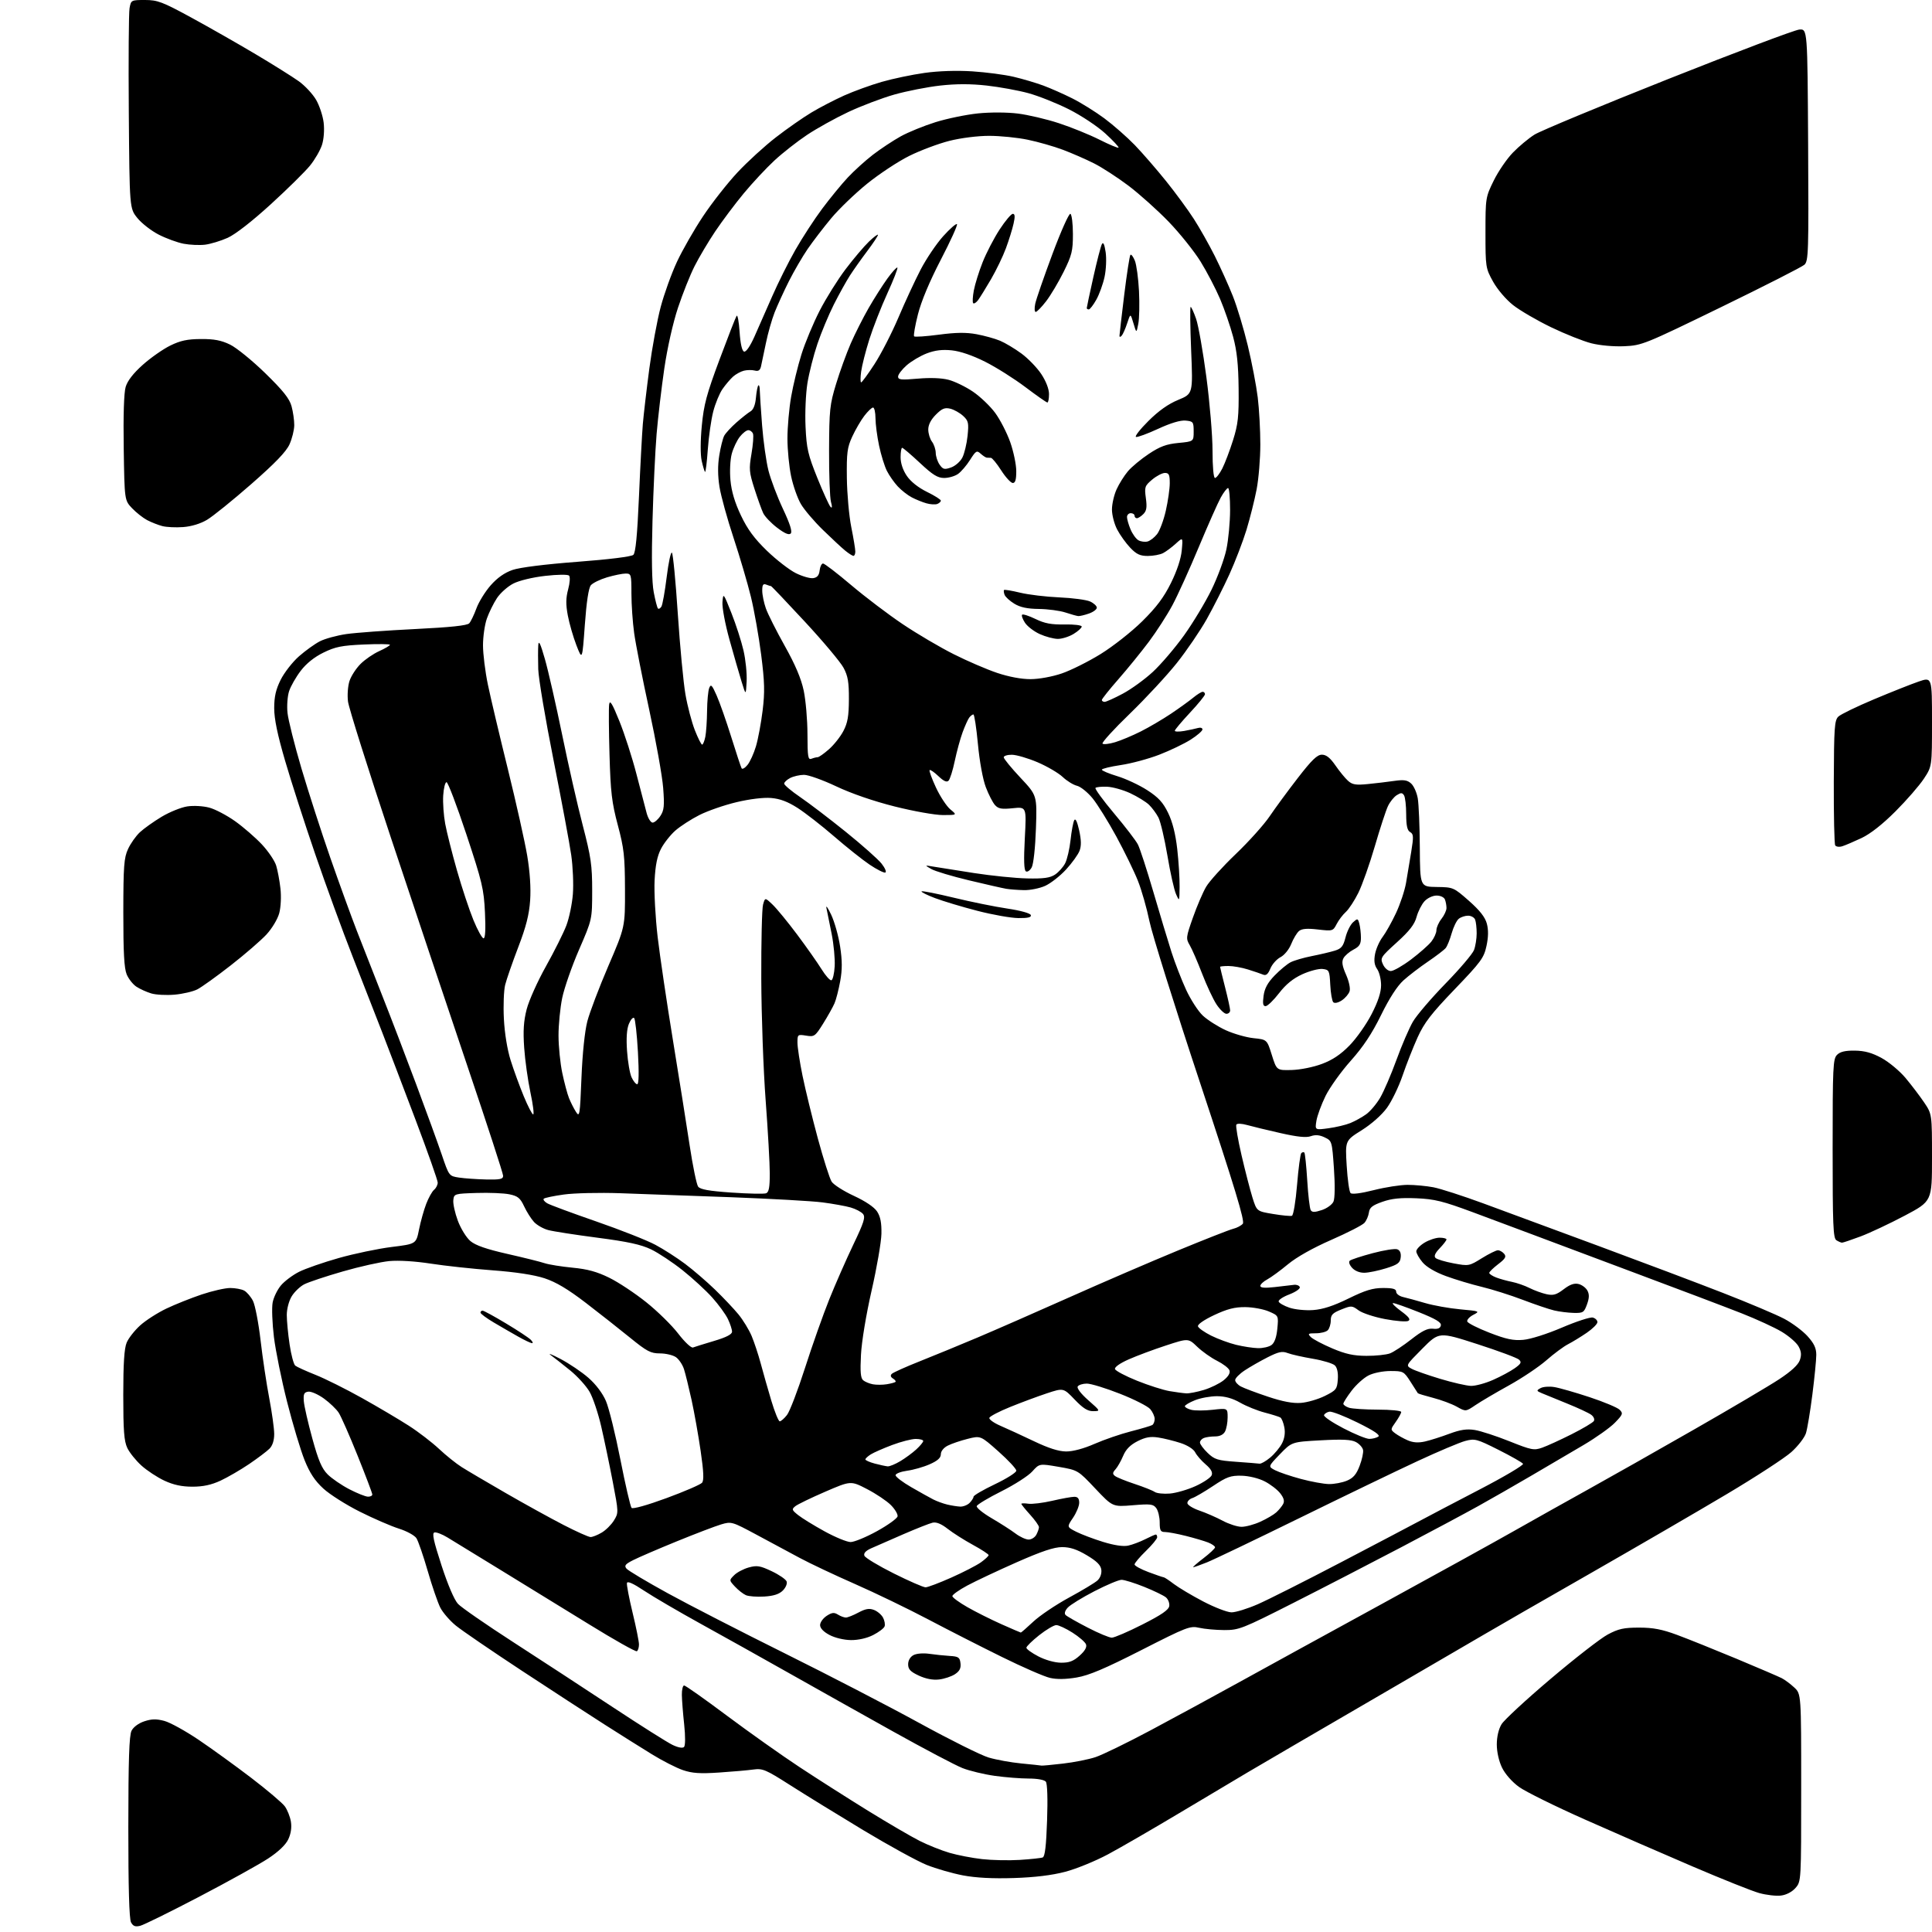 <?xml version="1.0" encoding="UTF-8" standalone="no"?>
<svg 
  version="1.1" 
  xmlns="http://www.w3.org/2000/svg" 
  xmlns:xlink="http://www.w3.org/1999/xlink" 
  xmlns:svg="http://www.w3.org/2000/svg"
  xmlns:rdf="http://www.w3.org/1999/02/22-rdf-syntax-ns#"
  xmlns:cc="http://creativecommons.org/ns#"
  xmlns:dc="http://purl.org/dc/elements/1.1/"
  viewBox="0 0 768 768"
  width="768"
  height="768"
>
<style>svg {background-color: white; }</style>"
<path stroke="none" fill="black" fill-rule="evenodd" d="M55.75,765.53C53.77,766.02 52.91,765.70 52.08,764.15C51.36,762.81 51.00,750.12 51.01,726.32C51.03,699.48 51.35,689.87 52.29,688.00C53.04,686.51 55.11,684.99 57.39,684.24C60.31,683.28 62.20,683.25 65.36,684.10C67.63,684.71 73.77,688.10 79.00,691.63C84.22,695.16 93.64,701.97 99.92,706.77C106.20,711.57 112.18,716.64 113.20,718.02C114.22,719.41 115.31,722.16 115.64,724.14C116.01,726.47 115.65,728.94 114.59,731.17C113.55,733.37 110.68,736.10 106.60,738.78C103.11,741.08 90.81,747.89 79.29,753.92C67.76,759.95 57.17,765.17 55.75,765.53zM708.00,753.51C706.08,753.76 702.17,753.31 699.32,752.52C696.48,751.73 684.61,746.99 672.95,742.00C661.29,737.01 642.02,728.61 630.13,723.33C618.23,718.05 606.40,712.20 603.82,710.33C601.05,708.32 598.30,705.19 597.07,702.65C595.83,700.09 595.00,696.39 595.00,693.43C595.01,690.36 595.72,687.33 596.89,685.41C597.93,683.70 606.69,675.60 616.36,667.41C626.03,659.21 636.26,651.26 639.09,649.75C643.35,647.47 645.48,647.00 651.55,647.00C657.15,647.00 660.69,647.68 666.68,649.90C670.98,651.49 681.60,655.76 690.29,659.38C698.97,663.01 707.07,666.48 708.29,667.11C709.50,667.73 711.74,669.40 713.25,670.81C716.00,673.37 716.00,673.37 716.00,710.63C716.00,747.83 716.00,747.89 713.75,750.48C712.38,752.05 710.12,753.24 708.00,753.51zM403.00,746.55C394.64,746.82 387.95,746.47 382.81,745.50C378.58,744.69 372.07,742.82 368.35,741.33C364.64,739.84 353.25,733.59 343.05,727.45C332.85,721.30 319.77,713.25 314.00,709.56C304.43,703.45 303.15,702.91 299.50,703.41C297.30,703.72 291.16,704.26 285.85,704.61C278.28,705.12 275.18,704.91 271.45,703.64C268.84,702.75 263.28,699.91 259.10,697.33C254.92,694.76 246.55,689.50 240.50,685.64C234.45,681.79 219.60,672.13 207.50,664.18C195.40,656.22 183.56,648.13 181.18,646.18C178.80,644.23 176.03,641.03 175.02,639.05C174.02,637.07 171.76,630.51 170.02,624.48C168.27,618.44 166.26,612.59 165.54,611.47C164.83,610.36 161.70,608.64 158.59,607.66C155.48,606.68 148.49,603.65 143.06,600.93C137.62,598.21 131.10,594.08 128.55,591.74C125.18,588.65 123.14,585.57 121.06,580.39C119.49,576.48 116.38,566.13 114.16,557.39C111.93,548.65 109.57,537.00 108.89,531.50C108.22,526.00 107.99,519.83 108.38,517.78C108.76,515.73 110.25,512.67 111.67,510.98C113.09,509.29 116.34,506.85 118.88,505.57C121.42,504.29 128.54,501.82 134.69,500.08C140.85,498.34 150.28,496.37 155.65,495.70C165.42,494.49 165.42,494.49 166.57,488.76C167.20,485.61 168.48,481.04 169.41,478.60C170.34,476.16 171.76,473.62 172.55,472.96C173.35,472.30 174.00,471.01 174.00,470.11C174.00,469.20 170.01,457.89 165.13,444.98C160.24,432.07 154.33,416.55 151.98,410.50C149.64,404.45 144.36,390.95 140.27,380.50C136.17,370.05 129.43,351.60 125.29,339.50C121.14,327.40 115.78,310.78 113.38,302.57C110.31,292.11 109.00,285.80 109.00,281.51C109.00,276.94 109.65,274.08 111.58,270.21C113.01,267.36 116.27,263.17 118.83,260.91C121.40,258.65 125.15,255.95 127.17,254.92C129.18,253.89 133.91,252.60 137.67,252.05C141.43,251.51 153.70,250.61 164.94,250.06C179.12,249.36 185.73,248.66 186.53,247.77C187.16,247.07 188.45,244.40 189.39,241.83C190.33,239.27 192.88,235.15 195.05,232.68C197.70,229.67 200.58,227.65 203.75,226.56C206.65,225.56 216.70,224.30 229.50,223.33C242.07,222.38 251.01,221.27 251.77,220.56C252.66,219.74 253.33,212.85 254.00,197.44C254.52,185.37 255.22,172.35 255.54,168.50C255.87,164.65 257.03,154.75 258.12,146.50C259.22,138.25 261.25,127.22 262.64,122.00C264.03,116.78 266.94,108.70 269.11,104.06C271.28,99.41 275.94,91.27 279.48,85.96C283.01,80.65 289.16,72.82 293.13,68.57C297.10,64.31 303.99,58.02 308.43,54.59C312.87,51.15 319.23,46.71 322.56,44.72C325.89,42.72 331.74,39.69 335.56,37.97C339.38,36.26 346.10,33.82 350.50,32.55C354.90,31.28 362.55,29.68 367.49,28.99C373.07,28.20 380.28,27.97 386.49,28.36C392.00,28.72 399.43,29.69 403.00,30.54C406.57,31.38 411.86,32.95 414.75,34.02C417.64,35.10 422.82,37.38 426.25,39.11C429.69,40.83 435.43,44.40 439.00,47.05C442.57,49.70 448.02,54.49 451.11,57.68C454.19,60.88 459.78,67.33 463.54,72.00C467.29,76.67 472.25,83.42 474.55,87.00C476.86,90.58 480.61,97.21 482.88,101.74C485.15,106.28 488.39,113.45 490.07,117.68C491.75,121.91 494.44,130.80 496.03,137.44C497.63,144.07 499.40,153.31 499.97,157.97C500.54,162.63 501.00,171.03 501.00,176.64C501.00,182.24 500.34,190.29 499.53,194.52C498.72,198.75 496.90,205.99 495.50,210.60C494.09,215.21 491.04,223.17 488.72,228.28C486.40,233.38 482.34,241.41 479.70,246.11C477.06,250.80 471.70,258.67 467.80,263.57C463.89,268.48 455.49,277.54 449.13,283.70C442.76,289.85 437.88,295.21 438.27,295.61C438.67,296.00 440.90,295.75 443.24,295.05C445.58,294.35 450.20,292.41 453.50,290.75C456.80,289.09 462.20,285.91 465.50,283.70C468.80,281.48 472.77,278.62 474.33,277.33C475.88,276.05 477.57,275.00 478.08,275.00C478.58,275.00 479.00,275.43 479.00,275.96C479.00,276.49 476.30,279.81 473.00,283.34C469.70,286.87 467.00,290.09 467.00,290.49C467.00,290.89 468.69,290.92 470.75,290.56C472.81,290.19 475.29,289.66 476.25,289.38C477.21,289.10 478.00,289.36 478.00,289.95C478.00,290.55 475.88,292.39 473.29,294.03C470.70,295.67 465.09,298.36 460.82,300.01C456.55,301.66 449.67,303.51 445.53,304.12C441.39,304.74 438.00,305.57 438.00,305.96C438.00,306.36 440.78,307.52 444.17,308.55C447.56,309.58 452.91,312.08 456.05,314.11C460.51,316.99 462.32,318.97 464.35,323.15C466.09,326.71 467.29,331.50 467.97,337.50C468.53,342.45 468.95,349.20 468.91,352.50C468.84,358.46 468.83,358.48 467.47,355.37C466.71,353.66 465.18,346.78 464.06,340.09C462.93,333.40 461.33,326.61 460.50,324.99C459.66,323.38 457.97,321.09 456.74,319.90C455.51,318.72 452.16,316.66 449.30,315.32C446.44,313.99 442.30,312.83 440.09,312.74C437.89,312.65 435.81,312.86 435.47,313.20C435.13,313.53 438.46,318.10 442.87,323.35C447.28,328.59 451.54,334.14 452.33,335.69C453.13,337.24 455.89,345.70 458.46,354.50C461.03,363.30 464.28,374.06 465.67,378.42C467.07,382.78 469.68,389.53 471.48,393.42C473.27,397.31 476.26,401.94 478.12,403.70C479.98,405.45 484.09,408.07 487.25,409.52C490.41,410.96 495.39,412.39 498.32,412.69C503.65,413.24 503.65,413.24 505.57,419.37C507.50,425.50 507.50,425.50 513.50,425.34C516.90,425.25 522.10,424.20 525.50,422.92C529.73,421.34 532.97,419.16 536.50,415.54C539.25,412.72 543.19,407.12 545.25,403.10C547.82,398.10 549.00,394.48 549.00,391.62C549.00,389.32 548.30,386.45 547.45,385.24C546.34,383.65 546.10,381.96 546.60,379.26C546.99,377.19 548.34,374.14 549.60,372.47C550.86,370.81 553.26,366.53 554.94,362.95C556.61,359.38 558.40,353.99 558.92,350.98C559.44,347.96 560.37,342.38 560.99,338.57C561.97,332.57 561.91,331.53 560.56,330.77C559.41,330.13 559.00,328.26 558.98,323.70C558.98,320.29 558.59,316.90 558.12,316.16C557.42,315.06 556.89,315.05 555.23,316.09C554.12,316.78 552.54,318.74 551.74,320.43C550.93,322.12 548.58,329.31 546.51,336.41C544.44,343.51 541.49,351.84 539.96,354.92C538.43,358.01 536.19,361.42 534.99,362.51C533.78,363.60 532.13,365.77 531.33,367.34C529.89,370.12 529.72,370.16 523.90,369.49C519.63,368.99 517.51,369.16 516.39,370.09C515.53,370.80 514.14,373.12 513.29,375.23C512.41,377.43 510.58,379.68 509.02,380.49C507.51,381.27 505.70,383.30 505.00,385.00C504.07,387.26 503.27,387.92 502.11,387.43C501.22,387.06 498.52,386.14 496.09,385.38C493.67,384.62 490.18,384.00 488.34,384.00C486.50,384.00 485.00,384.15 485.00,384.34C485.00,384.53 485.90,388.20 487.00,392.50C488.10,396.80 489.00,400.92 489.00,401.66C489.00,402.40 488.33,403.00 487.51,403.00C486.70,403.00 484.92,401.31 483.57,399.25C482.22,397.19 479.64,391.68 477.84,387.00C476.04,382.32 473.84,377.25 472.94,375.73C471.38,373.09 471.44,372.58 474.21,364.73C475.81,360.20 478.17,354.70 479.46,352.50C480.76,350.30 486.05,344.45 491.23,339.50C496.41,334.55 502.47,327.80 504.70,324.50C506.93,321.20 511.97,314.34 515.91,309.25C521.44,302.10 523.61,300.00 525.48,300.00C527.20,300.00 528.75,301.23 530.84,304.25C532.45,306.59 534.70,309.34 535.85,310.37C537.56,311.92 538.94,312.15 543.71,311.68C546.90,311.37 551.65,310.80 554.27,310.42C558.07,309.88 559.44,310.09 560.95,311.46C562.00,312.40 563.18,315.05 563.58,317.34C563.98,319.63 564.35,328.48 564.40,337.00C564.50,352.50 564.50,352.50 571.14,352.59C577.70,352.68 577.85,352.75 583.92,358.09C588.23,361.89 590.35,364.58 591.04,367.15C591.71,369.64 591.67,372.46 590.90,376.03C589.88,380.78 588.72,382.36 578.28,393.23C568.93,402.96 566.17,406.54 563.53,412.35C561.75,416.28 559.05,423.13 557.54,427.56C556.02,432.00 553.23,437.77 551.33,440.39C549.27,443.22 545.20,446.83 541.30,449.28C534.72,453.40 534.72,453.40 535.33,463.37C535.66,468.85 536.35,473.75 536.87,474.27C537.44,474.84 540.98,474.39 546.09,473.10C550.65,471.94 556.71,471.00 559.55,471.00C562.40,471.00 567.00,471.43 569.79,471.96C572.57,472.49 581.52,475.38 589.68,478.38C597.83,481.38 618.45,489.00 635.50,495.31C652.55,501.62 674.83,510.02 685.00,513.99C695.17,517.95 706.10,522.57 709.27,524.25C712.44,525.93 716.60,529.03 718.52,531.15C721.13,534.04 722.00,535.90 722.00,538.58C722.00,540.55 721.30,547.64 720.45,554.33C719.60,561.02 718.45,567.95 717.89,569.72C717.33,571.49 714.72,574.86 712.09,577.22C709.47,579.57 697.91,587.10 686.41,593.94C674.91,600.79 650.42,615.01 632.00,625.55C613.58,636.08 594.67,646.95 590.00,649.71C585.33,652.46 569.12,661.90 554.00,670.69C538.88,679.48 521.10,689.83 514.50,693.69C507.90,697.55 499.57,702.43 496.00,704.52C492.43,706.62 480.50,713.72 469.50,720.31C458.50,726.89 445.42,734.47 440.42,737.14C435.43,739.81 427.78,742.93 423.42,744.07C418.16,745.45 411.30,746.29 403.00,746.55zM405.38,739.34C409.71,739.06 413.81,738.63 414.50,738.36C415.38,738.02 415.89,733.73 416.23,723.69C416.53,715.14 416.33,709.00 415.74,708.25C415.15,707.51 412.40,707.00 408.95,707.00C405.76,707.00 399.67,706.52 395.42,705.93C391.17,705.33 385.40,703.95 382.60,702.84C379.79,701.74 367.38,695.19 355.00,688.29C342.62,681.38 323.95,670.91 313.50,665.01C303.05,659.11 287.30,650.31 278.50,645.46C269.70,640.60 259.57,634.68 256.00,632.30C251.69,629.43 249.40,628.41 249.22,629.28C249.06,630.00 250.07,635.30 251.46,641.05C252.86,646.80 254.00,652.49 254.00,653.69C254.00,654.90 253.63,656.11 253.17,656.39C252.71,656.68 244.16,651.87 234.17,645.70C224.17,639.54 208.28,629.77 198.85,624.00C189.43,618.23 180.00,612.45 177.89,611.17C175.79,609.89 173.46,608.99 172.71,609.17C171.66,609.42 172.31,612.45 175.50,622.25C178.03,630.03 180.59,636.00 182.07,637.58C183.41,639.00 193.27,645.83 204.00,652.76C214.72,659.69 232.53,671.32 243.57,678.61C254.61,685.90 265.30,692.65 267.33,693.62C269.62,694.71 271.36,695.02 271.92,694.44C272.45,693.89 272.47,690.19 271.97,685.50C271.49,681.10 271.08,675.81 271.05,673.75C271.02,671.69 271.43,670.00 271.95,670.00C272.48,670.00 280.13,675.40 288.95,682.00C297.78,688.59 310.74,697.78 317.75,702.40C324.76,707.03 337.03,714.84 345.00,719.77C352.98,724.69 362.22,730.09 365.55,731.77C368.88,733.45 374.24,735.59 377.46,736.53C380.67,737.47 386.50,738.59 390.40,739.03C394.31,739.47 401.04,739.61 405.38,739.34zM414.00,701.85C414.27,701.93 418.10,701.57 422.50,701.06C426.90,700.56 432.75,699.40 435.50,698.48C438.25,697.57 448.15,692.75 457.50,687.76C466.85,682.78 482.82,674.10 493.00,668.48C503.18,662.86 528.60,648.91 549.50,637.49C570.40,626.07 594.02,613.03 602.00,608.50C609.98,603.98 623.25,596.54 631.50,591.97C639.75,587.40 658.56,576.76 673.30,568.32C688.05,559.89 703.34,550.85 707.29,548.24C712.05,545.10 714.81,542.55 715.46,540.68C716.19,538.58 716.05,537.19 714.93,535.18C714.11,533.71 711.11,531.11 708.28,529.41C705.45,527.71 698.26,524.40 692.31,522.06C686.37,519.72 667.10,512.42 649.50,505.85C631.90,499.27 613.45,492.36 608.50,490.48C603.55,488.61 593.20,484.74 585.50,481.89C573.54,477.45 570.26,476.64 563.00,476.33C556.69,476.07 553.21,476.43 549.50,477.74C545.52,479.14 544.43,480.01 544.16,482.00C543.97,483.38 543.17,485.23 542.37,486.12C541.58,487.01 535.65,490.05 529.21,492.87C521.90,496.07 515.42,499.72 511.99,502.56C508.97,505.07 505.26,507.78 503.75,508.59C502.24,509.39 501.00,510.55 501.00,511.17C501.00,511.94 502.79,512.08 506.75,511.63C509.91,511.27 513.35,510.87 514.39,510.74C515.43,510.61 516.47,511.02 516.69,511.65C516.92,512.28 515.04,513.58 512.52,514.55C509.99,515.51 508.09,516.79 508.29,517.40C508.49,518.00 510.42,519.10 512.58,519.83C514.75,520.57 518.96,520.99 522.00,520.77C525.87,520.49 530.03,519.13 536.04,516.19C542.74,512.90 545.69,512.00 549.79,512.00C553.72,512.00 555.00,512.36 555.00,513.48C555.00,514.30 556.24,515.24 557.75,515.59C559.26,515.93 563.20,517.01 566.50,517.98C569.80,518.95 576.09,520.08 580.47,520.48C588.23,521.19 588.37,521.25 585.66,522.67C584.13,523.47 583.05,524.66 583.26,525.31C583.47,525.97 587.44,527.97 592.07,529.77C598.73,532.36 601.55,532.95 605.50,532.61C608.37,532.37 614.94,530.29 620.92,527.73C626.65,525.28 632.16,523.49 633.17,523.75C634.18,524.02 635.00,524.83 635.00,525.57C635.00,526.30 633.09,528.21 630.75,529.81C628.41,531.41 625.07,533.45 623.32,534.35C621.57,535.25 617.69,538.12 614.69,540.75C611.70,543.37 604.99,547.86 599.80,550.73C594.61,553.60 588.63,557.12 586.51,558.56C582.65,561.17 582.65,561.17 579.08,559.17C577.11,558.07 572.87,556.49 569.65,555.66C566.44,554.82 563.72,554.00 563.61,553.82C563.50,553.64 562.19,551.59 560.69,549.25C558.06,545.14 557.80,545.00 552.74,545.00C549.74,545.00 546.01,545.75 544.03,546.75C542.12,547.71 539.08,550.45 537.28,552.83C535.47,555.21 534.00,557.54 534.00,558.01C534.00,558.48 535.01,559.19 536.25,559.60C537.49,560.00 542.66,560.34 547.75,560.35C552.84,560.36 557.00,560.77 557.00,561.28C557.00,561.78 556.02,563.56 554.83,565.24C552.70,568.22 552.70,568.31 554.58,569.75C555.64,570.55 557.88,571.81 559.57,572.54C561.70,573.47 563.79,573.61 566.43,573.02C568.52,572.55 572.87,571.17 576.10,569.96C580.50,568.32 583.04,567.94 586.23,568.44C588.58,568.81 594.77,570.83 600.00,572.92C608.74,576.42 609.78,576.62 613.03,575.48C614.97,574.80 620.22,572.40 624.70,570.15C629.18,567.90 633.18,565.52 633.58,564.88C633.99,564.21 633.52,563.12 632.51,562.38C631.52,561.66 627.28,559.68 623.10,557.99C618.92,556.30 614.38,554.44 613.02,553.87C610.72,552.91 610.68,552.76 612.38,551.81C613.39,551.24 615.86,551.05 617.86,551.38C619.86,551.70 626.17,553.51 631.87,555.39C637.58,557.28 642.96,559.53 643.83,560.40C645.27,561.84 645.11,562.29 641.96,565.54C640.07,567.49 634.46,571.48 629.51,574.40C624.55,577.32 615.10,582.87 608.50,586.74C601.90,590.60 592.45,596.01 587.50,598.76C582.55,601.51 568.83,608.85 557.00,615.06C545.17,621.27 525.89,631.23 514.14,637.18C493.81,647.48 492.49,648.00 486.64,647.98C483.26,647.96 478.78,647.55 476.69,647.07C473.09,646.23 471.75,646.75 453.69,655.95C439.18,663.33 432.91,665.99 428.00,666.83C423.71,667.56 420.10,667.62 417.39,666.99C415.13,666.48 406.58,662.76 398.39,658.72C390.20,654.69 376.98,647.96 369.00,643.75C361.02,639.54 347.92,633.21 339.87,629.67C331.82,626.14 321.92,621.46 317.87,619.28C313.82,617.10 306.07,612.94 300.65,610.03C291.00,604.85 290.72,604.77 286.65,605.98C284.37,606.66 276.43,609.69 269.00,612.72C261.57,615.75 253.78,619.11 251.68,620.18C248.54,621.77 248.07,622.37 249.04,623.55C249.70,624.34 257.05,628.73 265.37,633.30C273.69,637.88 294.68,648.65 312.00,657.25C329.32,665.85 353.40,678.31 365.50,684.95C377.60,691.58 389.97,697.75 392.98,698.64C396.00,699.54 401.85,700.60 405.98,701.00C410.12,701.40 413.73,701.78 414.00,701.85zM373.29,667.62C370.82,667.91 368.02,667.37 365.25,666.08C361.90,664.52 361.00,663.56 361.00,661.58C361.00,660.05 361.82,658.63 363.11,657.94C364.32,657.29 366.99,657.07 369.36,657.41C371.64,657.74 375.30,658.12 377.50,658.26C381.02,658.47 381.54,658.82 381.81,661.19C382.04,663.16 381.45,664.31 379.60,665.53C378.21,666.44 375.37,667.38 373.29,667.62zM421.73,660.95C425.01,660.99 426.69,660.36 429.15,658.16C431.29,656.25 432.12,654.77 431.70,653.65C431.35,652.74 428.93,650.65 426.33,649.00C423.74,647.35 420.84,646.00 419.89,646.00C418.95,646.00 415.89,647.81 413.09,650.02C410.29,652.24 408.00,654.48 408.00,655.00C408.00,655.53 410.14,657.07 412.75,658.43C415.53,659.88 419.26,660.93 421.73,660.95zM338.29,651.96C335.52,651.93 331.92,651.08 329.75,649.93C327.37,648.68 326.00,647.24 326.00,646.00C326.00,644.92 327.17,643.28 328.60,642.34C330.68,640.98 331.57,640.88 333.08,641.82C334.12,642.47 335.55,643.00 336.25,643.00C336.95,643.00 339.20,642.11 341.24,641.01C344.05,639.51 345.54,639.25 347.41,639.97C348.77,640.48 350.39,641.86 351.02,643.03C351.64,644.20 351.92,645.78 351.63,646.53C351.34,647.29 349.29,648.83 347.09,649.95C344.64,651.21 341.22,651.98 338.29,651.96zM441.95,651.00C442.97,651.00 448.46,648.64 454.15,645.75C461.76,641.89 464.58,639.95 464.80,638.41C464.96,637.26 464.36,635.71 463.46,634.97C462.56,634.22 458.68,632.35 454.84,630.80C451.01,629.26 446.95,628.00 445.84,628.00C444.73,628.00 439.86,630.04 435.03,632.54C430.19,635.04 425.43,637.97 424.44,639.06C423.31,640.32 423.00,641.40 423.60,642.00C424.12,642.52 428.05,644.76 432.33,646.97C436.61,649.19 440.94,651.00 441.95,651.00zM405.79,648.97C405.95,648.99 408.20,647.02 410.79,644.60C413.38,642.18 419.75,637.90 424.95,635.07C430.15,632.25 435.24,629.19 436.25,628.27C437.35,627.28 437.97,625.57 437.80,624.06C437.58,622.18 436.07,620.65 432.04,618.25C428.11,615.90 425.37,615.00 422.20,615.00C419.01,615.00 414.08,616.65 404.15,621.03C396.64,624.35 387.80,628.51 384.50,630.28C381.20,632.05 378.53,633.95 378.58,634.50C378.62,635.05 381.32,637.02 384.58,638.88C387.83,640.74 393.88,643.77 398.00,645.61C402.12,647.44 405.63,648.96 405.79,648.97zM489.50,640.93C491.15,640.96 495.88,639.50 500.00,637.70C504.12,635.89 518.98,628.41 533.00,621.07C547.02,613.74 561.20,606.28 564.50,604.51C567.80,602.73 578.49,597.13 588.26,592.05C598.02,586.98 605.75,582.40 605.43,581.88C605.11,581.37 600.72,578.87 595.67,576.33C587.04,571.99 586.26,571.79 582.46,572.80C580.24,573.39 571.69,577.00 563.46,580.83C555.23,584.65 534.10,594.84 516.50,603.48C498.90,612.11 482.35,620.04 479.71,621.09C477.08,622.14 474.65,623.00 474.32,623.00C473.99,623.00 475.80,621.40 478.36,619.45C480.91,617.50 483.00,615.53 483.00,615.08C483.00,614.62 481.76,613.76 480.25,613.16C478.74,612.57 474.74,611.39 471.36,610.54C467.98,609.69 464.26,609.00 463.11,609.00C461.33,609.00 461.00,608.40 461.00,605.19C461.00,603.10 460.39,600.55 459.65,599.53C458.45,597.90 457.38,597.76 450.29,598.36C442.29,599.02 442.29,599.02 435.39,591.72C428.50,584.42 428.50,584.42 420.84,583.09C413.18,581.77 413.18,581.77 410.34,584.93C408.78,586.67 403.26,590.22 398.08,592.81C392.90,595.41 388.48,598.05 388.27,598.69C388.06,599.32 390.73,601.49 394.19,603.51C397.66,605.54 401.93,608.27 403.68,609.60C405.43,610.92 407.78,612.00 408.90,612.00C410.02,612.00 411.40,611.13 411.96,610.07C412.53,609.00 413.00,607.65 413.00,607.07C413.00,606.48 411.43,604.26 409.50,602.13C407.57,600.00 406.00,598.05 406.00,597.80C406.00,597.55 407.24,597.53 408.76,597.75C410.27,597.97 414.58,597.45 418.32,596.58C422.06,595.71 426.00,595.00 427.06,595.00C428.43,595.00 429.00,595.69 429.00,597.36C429.00,598.66 427.89,601.36 426.53,603.36C424.07,606.99 424.07,606.99 427.78,608.88C429.83,609.92 434.63,611.74 438.46,612.92C442.93,614.30 446.51,614.83 448.46,614.41C450.13,614.05 453.17,612.91 455.21,611.88C457.25,610.85 459.16,610.00 459.46,610.00C459.76,610.00 460.00,610.49 460.00,611.09C460.00,611.69 457.98,614.15 455.50,616.55C453.02,618.96 451.00,621.36 451.00,621.89C451.00,622.42 453.49,623.79 456.54,624.93C459.58,626.07 462.31,627.00 462.60,627.00C462.90,627.00 464.70,628.20 466.62,629.66C468.54,631.12 473.80,634.25 478.30,636.61C482.81,638.96 487.85,640.91 489.50,640.93zM303.81,634.65C300.89,634.83 297.60,634.59 296.50,634.10C295.40,633.62 293.45,632.08 292.16,630.70C289.82,628.18 289.82,628.18 291.85,626.15C292.96,625.04 295.57,623.66 297.64,623.09C300.90,622.19 302.13,622.39 306.76,624.58C309.70,625.97 312.37,627.80 312.69,628.64C313.02,629.49 312.36,631.08 311.20,632.25C309.74,633.71 307.54,634.42 303.81,634.65zM367.93,630.98C368.79,630.98 373.40,629.23 378.17,627.11C382.94,624.99 388.23,622.26 389.92,621.06C391.61,619.85 392.99,618.56 392.99,618.18C392.98,617.81 390.17,615.97 386.74,614.10C383.31,612.23 378.80,609.37 376.72,607.74C374.18,605.75 372.20,604.95 370.72,605.29C369.50,605.57 364.23,607.66 359.00,609.92C353.77,612.19 348.05,614.69 346.27,615.49C344.11,616.47 343.23,617.44 343.61,618.43C343.93,619.25 349.17,622.41 355.27,625.46C361.37,628.51 367.06,630.99 367.93,630.98zM338.13,612.99C339.57,612.99 344.30,611.04 348.63,608.65C352.96,606.26 356.63,603.61 356.80,602.77C356.96,601.94 355.76,599.91 354.12,598.27C352.48,596.63 348.23,593.78 344.67,591.94C338.21,588.59 338.21,588.59 328.04,592.98C322.44,595.40 317.11,597.98 316.18,598.72C314.64,599.95 314.73,600.24 317.29,602.28C318.82,603.50 323.55,606.41 327.79,608.74C332.03,611.07 336.68,612.98 338.13,612.99zM234.76,611.00C235.55,611.00 237.53,610.21 239.16,609.25C240.80,608.29 243.00,606.12 244.04,604.42C245.93,601.38 245.92,601.22 243.56,588.91C242.25,582.08 240.19,572.21 238.98,566.99C237.78,561.77 235.71,555.61 234.38,553.29C233.05,550.97 229.59,547.15 226.69,544.79C223.78,542.43 220.31,539.69 218.96,538.70C217.60,537.71 219.33,538.39 222.80,540.20C226.26,542.02 231.26,545.39 233.90,547.70C236.87,550.30 239.54,553.83 240.87,556.93C242.06,559.69 244.65,570.18 246.62,580.23C248.60,590.28 250.60,598.91 251.06,599.41C251.56,599.94 257.28,598.34 264.95,595.52C272.12,592.88 278.48,590.13 279.08,589.41C279.87,588.45 279.72,585.02 278.52,576.79C277.62,570.58 275.99,561.45 274.91,556.50C273.82,551.55 272.47,546.04 271.89,544.25C271.32,542.47 269.88,540.33 268.70,539.50C267.52,538.68 264.66,538.00 262.34,538.00C258.66,538.00 257.16,537.21 250.45,531.75C246.23,528.31 238.29,522.07 232.82,517.87C225.73,512.44 221.01,509.63 216.45,508.13C212.29,506.77 205.03,505.66 195.77,504.97C187.92,504.38 176.88,503.19 171.23,502.31C165.04,501.35 158.48,500.95 154.73,501.30C151.30,501.63 142.98,503.48 136.24,505.43C129.49,507.37 122.61,509.67 120.94,510.53C119.28,511.39 117.03,513.54 115.96,515.30C114.84,517.13 114.01,520.30 114.00,522.71C114.00,525.02 114.50,530.30 115.12,534.43C115.73,538.57 116.75,542.36 117.37,542.86C117.99,543.36 121.61,545.01 125.41,546.52C129.21,548.03 137.54,552.18 143.91,555.75C150.28,559.31 158.65,564.26 162.50,566.74C166.35,569.21 171.76,573.37 174.53,575.97C177.30,578.57 181.35,581.82 183.53,583.19C185.71,584.57 193.57,589.20 201.00,593.49C208.43,597.78 218.74,603.47 223.92,606.14C229.09,608.81 233.97,611.00 234.76,611.00zM493.50,606.93C495.15,606.95 498.52,606.04 500.98,604.92C503.45,603.80 506.30,602.13 507.32,601.21C508.35,600.28 509.58,598.78 510.07,597.87C510.69,596.71 510.33,595.42 508.88,593.58C507.74,592.13 504.96,590.00 502.70,588.85C500.31,587.63 496.47,586.69 493.54,586.62C489.18,586.52 487.65,587.07 482.23,590.69C478.77,593.00 475.06,595.16 473.98,595.51C472.89,595.85 472.00,596.74 472.00,597.49C472.00,598.23 474.14,599.57 476.75,600.47C479.36,601.36 483.52,603.18 486.00,604.50C488.48,605.83 491.85,606.92 493.50,606.93zM381.68,598.90C382.88,598.95 384.56,598.29 385.43,597.43C386.29,596.56 387.00,595.45 387.00,594.96C387.00,594.46 390.82,592.23 395.50,590.00C400.18,587.77 404.00,585.35 404.00,584.62C404.00,583.89 400.81,580.45 396.90,576.98C389.80,570.67 389.80,570.67 384.65,571.97C381.82,572.68 378.26,573.89 376.75,574.66C375.11,575.49 374.00,576.87 374.00,578.08C374.00,579.52 372.72,580.68 369.59,582.06C367.17,583.14 363.12,584.30 360.59,584.64C358.07,584.99 356.00,585.79 356.00,586.43C356.00,587.06 358.81,589.20 362.25,591.18C365.69,593.16 369.62,595.36 371.00,596.06C372.38,596.77 374.85,597.67 376.50,598.07C378.15,598.47 380.48,598.84 381.68,598.90zM146.25,594.95C147.21,594.98 148.00,594.59 148.00,594.08C148.00,593.58 145.37,586.64 142.16,578.66C138.96,570.68 135.56,562.98 134.63,561.56C133.69,560.13 131.05,557.60 128.76,555.94C126.46,554.28 123.66,553.05 122.54,553.21C120.87,553.45 120.55,554.13 120.77,557.00C120.92,558.93 122.44,565.59 124.15,571.80C126.57,580.60 127.92,583.76 130.25,586.10C131.90,587.74 135.78,590.40 138.87,592.00C141.97,593.60 145.29,594.93 146.25,594.95zM465.05,593.71C467.55,593.50 472.17,592.16 475.31,590.72C478.45,589.28 481.32,587.34 481.67,586.41C482.12,585.25 481.35,583.89 479.26,582.11C477.58,580.67 475.71,578.53 475.11,577.33C474.46,576.05 472.08,574.53 469.26,573.61C466.64,572.76 462.66,571.77 460.41,571.43C457.31,570.95 455.32,571.31 452.17,572.91C449.27,574.39 447.55,576.15 446.47,578.73C445.62,580.76 444.25,583.17 443.44,584.07C442.24,585.39 442.20,585.91 443.22,586.72C443.93,587.28 447.43,588.70 451.00,589.88C454.57,591.06 458.18,592.49 459.00,593.06C459.82,593.63 462.55,593.92 465.05,593.71zM76.50,590.98C72.27,590.98 68.98,590.27 65.36,588.59C62.53,587.27 58.42,584.57 56.21,582.57C54.01,580.58 51.48,577.43 50.60,575.58C49.32,572.87 49.00,568.67 49.00,554.57C49.00,542.04 49.39,536.00 50.35,533.72C51.09,531.95 53.51,528.86 55.73,526.86C57.95,524.85 62.64,521.85 66.14,520.18C69.64,518.51 75.95,515.99 80.18,514.57C84.40,513.16 89.49,512.00 91.49,512.00C93.49,512.00 96.00,512.46 97.06,513.03C98.11,513.60 99.68,515.42 100.54,517.08C101.40,518.75 102.77,525.82 103.58,532.80C104.39,539.79 105.94,550.14 107.03,555.80C108.11,561.47 109.00,567.88 109.00,570.05C109.00,572.59 108.33,574.67 107.12,575.88C106.08,576.92 102.46,579.65 99.08,581.95C95.69,584.25 90.57,587.22 87.71,588.56C84.02,590.27 80.75,590.98 76.50,590.98zM528.28,589.94C530.36,589.97 533.57,589.37 535.41,588.60C537.94,587.55 539.18,586.10 540.47,582.71C541.42,580.24 542.03,577.39 541.84,576.38C541.64,575.38 540.36,573.96 538.99,573.23C537.13,572.24 533.61,572.07 525.00,572.55C513.50,573.18 513.50,573.18 508.78,578.08C504.06,582.98 504.06,582.98 506.90,584.45C508.46,585.25 513.06,586.81 517.12,587.90C521.18,588.99 526.20,589.91 528.28,589.94zM352.88,582.90C353.64,582.95 355.89,582.03 357.88,580.84C359.87,579.65 362.74,577.54 364.25,576.15C365.76,574.76 367.00,573.26 367.00,572.81C367.00,572.37 365.66,572.00 364.02,572.00C362.39,572.00 358.18,573.08 354.67,574.40C351.16,575.72 347.33,577.40 346.15,578.14C344.97,578.88 344.00,579.78 344.00,580.14C344.00,580.50 345.69,581.25 347.75,581.80C349.81,582.35 352.12,582.84 352.88,582.90zM500.67,581.83C501.32,581.92 503.25,580.82 504.96,579.38C506.67,577.94 508.77,575.41 509.62,573.76C510.63,571.81 510.96,569.58 510.55,567.41C510.20,565.57 509.50,563.81 508.97,563.48C508.45,563.16 505.65,562.28 502.74,561.52C499.84,560.76 495.44,558.99 492.98,557.58C489.93,555.84 487.00,555.02 483.77,555.01C481.17,555.01 477.23,555.72 475.02,556.61C472.81,557.49 471.00,558.57 471.00,559.00C471.00,559.43 472.16,560.08 473.58,560.43C475.01,560.79 478.83,560.78 482.08,560.41C488.00,559.74 488.00,559.74 488.00,563.44C488.00,565.47 487.53,568.00 486.96,569.07C486.31,570.29 484.87,571.00 483.05,571.00C481.46,571.00 479.45,571.27 478.58,571.61C477.71,571.94 477.00,572.76 477.00,573.42C477.00,574.08 478.38,575.95 480.06,577.56C482.79,580.18 484.01,580.56 491.31,581.08C495.82,581.40 500.03,581.74 500.67,581.83zM423.83,576.98C426.51,576.99 430.82,575.84 435.11,573.95C438.93,572.28 445.44,570.04 449.58,568.98C453.71,567.92 457.53,566.79 458.05,566.47C458.57,566.15 459.00,565.06 459.00,564.05C459.00,563.05 458.21,561.29 457.25,560.16C456.29,559.02 450.88,556.27 445.23,554.05C439.58,551.82 433.65,550.00 432.04,550.00C430.43,550.00 428.80,550.52 428.41,551.14C427.99,551.82 429.71,554.06 432.60,556.61C437.50,560.92 437.50,560.92 434.58,560.96C432.38,560.99 430.55,559.85 427.20,556.35C422.74,551.69 422.74,551.69 416.12,553.88C412.48,555.09 405.93,557.52 401.57,559.29C397.21,561.05 393.48,563.00 393.28,563.61C393.09,564.22 395.08,565.65 397.71,566.78C400.35,567.92 406.32,570.67 411.00,572.90C416.84,575.69 420.86,576.97 423.83,576.98zM544.33,571.98C545.52,571.98 547.11,571.58 547.86,571.11C548.82,570.50 546.43,568.86 539.72,565.53C534.49,562.94 529.41,560.97 528.44,561.16C527.46,561.35 526.51,561.97 526.32,562.54C526.13,563.11 529.61,565.48 534.07,567.79C538.52,570.11 543.14,571.99 544.33,571.98zM309.96,565.00C310.45,565.00 311.75,563.87 312.84,562.48C313.93,561.09 317.16,552.65 320.02,543.73C322.88,534.80 327.22,522.55 329.65,516.50C332.08,510.45 336.38,500.68 339.19,494.79C343.45,485.89 344.10,483.83 343.05,482.56C342.35,481.72 340.14,480.57 338.14,479.99C336.14,479.42 331.11,478.51 326.96,477.97C322.82,477.43 306.39,476.51 290.46,475.91C274.53,475.32 254.75,474.60 246.50,474.32C238.25,474.04 228.19,474.27 224.15,474.84C220.11,475.40 216.51,476.15 216.16,476.51C215.81,476.86 216.41,477.67 217.51,478.32C218.60,478.96 227.38,482.21 237.00,485.54C246.62,488.88 257.20,493.05 260.50,494.82C263.80,496.58 269.13,500.00 272.34,502.41C275.56,504.82 280.90,509.42 284.21,512.62C287.52,515.82 291.73,520.27 293.56,522.50C295.39,524.74 297.73,528.58 298.77,531.03C299.80,533.49 301.44,538.42 302.40,542.00C303.35,545.58 305.25,552.21 306.60,556.75C307.96,561.29 309.47,565.00 309.96,565.00zM517.14,557.67C519.70,557.48 523.97,556.23 526.64,554.91C531.16,552.67 531.52,552.21 531.80,548.37C531.99,545.76 531.57,543.72 530.66,542.80C529.87,542.01 525.90,540.80 521.86,540.12C517.81,539.43 513.31,538.42 511.86,537.86C509.71,537.03 508.26,537.34 503.91,539.54C500.99,541.02 496.89,543.37 494.80,544.75C492.71,546.13 491.00,547.87 491.00,548.60C491.00,549.33 492.01,550.48 493.25,551.14C494.49,551.81 499.32,553.63 504.00,555.19C509.88,557.16 513.93,557.92 517.14,557.67zM471.57,553.88C472.71,553.95 475.86,553.33 478.57,552.52C481.28,551.70 484.81,549.97 486.42,548.68C488.33,547.13 489.12,545.76 488.72,544.71C488.38,543.82 486.16,542.12 483.80,540.94C481.43,539.76 477.89,537.25 475.93,535.37C472.36,531.94 472.36,531.94 463.43,534.87C458.52,536.47 451.87,538.96 448.66,540.38C445.16,541.93 442.99,543.47 443.23,544.23C443.45,544.93 447.39,547.01 451.98,548.86C456.56,550.70 462.38,552.56 464.91,552.99C467.43,553.42 470.43,553.82 471.57,553.88zM352.50,550.26C354.15,549.99 355.71,549.57 355.97,549.33C356.23,549.09 355.78,548.48 354.98,547.99C354.02,547.39 353.86,546.75 354.51,546.12C355.05,545.59 360.06,543.34 365.63,541.13C371.20,538.92 381.55,534.66 388.63,531.67C395.71,528.67 412.16,521.47 425.20,515.65C438.23,509.83 457.58,501.49 468.20,497.11C478.81,492.73 488.72,488.84 490.21,488.47C491.70,488.11 493.42,487.19 494.04,486.45C494.90,485.41 490.93,472.33 477.00,430.30C467.00,400.16 457.97,371.31 456.92,366.19C455.87,361.07 453.82,353.87 452.36,350.19C450.91,346.51 447.05,338.59 443.79,332.58C440.52,326.57 436.25,319.71 434.30,317.32C432.34,314.93 429.56,312.70 428.12,312.36C426.68,312.02 424.12,310.45 422.44,308.86C420.75,307.27 416.25,304.64 412.44,303.01C408.62,301.39 404.04,300.04 402.25,300.03C400.46,300.01 399.00,300.47 399.00,301.04C399.00,301.61 401.98,305.25 405.63,309.14C412.25,316.19 412.25,316.19 411.80,329.35C411.54,336.95 410.83,343.46 410.13,344.78C409.45,346.03 408.41,346.75 407.81,346.38C407.05,345.91 406.92,341.85 407.38,333.21C408.05,320.72 408.05,320.72 402.61,321.28C398.16,321.74 396.87,321.51 395.53,320.03C394.63,319.04 392.98,315.83 391.87,312.90C390.69,309.80 389.38,302.64 388.74,295.79C388.13,289.30 387.32,284.00 386.94,284.00C386.56,284.00 385.82,284.56 385.29,285.25C384.77,285.94 383.59,288.56 382.66,291.07C381.73,293.59 380.33,298.72 379.54,302.47C378.76,306.22 377.64,309.76 377.06,310.34C376.33,311.07 375.11,310.52 373.02,308.52C371.37,306.94 369.80,305.86 369.54,306.13C369.27,306.39 370.41,309.51 372.06,313.06C373.71,316.60 376.29,320.51 377.78,321.75C380.50,323.99 380.50,323.99 374.84,324.00C371.70,324.00 363.16,322.48 355.65,320.59C347.29,318.49 338.41,315.43 332.42,312.59C327.09,310.07 321.33,308.01 319.62,308.01C317.90,308.02 315.43,308.59 314.11,309.26C312.80,309.94 311.72,310.95 311.72,311.50C311.71,312.05 314.59,314.47 318.10,316.87C321.62,319.27 329.79,325.50 336.25,330.71C342.71,335.92 349.11,341.60 350.47,343.34C351.83,345.08 352.49,346.66 351.92,346.85C351.35,347.05 348.55,345.63 345.69,343.71C342.84,341.79 336.48,336.73 331.56,332.47C326.65,328.22 320.12,323.14 317.07,321.18C313.13,318.66 310.05,317.50 306.50,317.21C303.50,316.96 298.00,317.63 292.77,318.88C287.96,320.02 281.34,322.31 278.06,323.97C274.77,325.63 270.47,328.41 268.48,330.15C266.50,331.89 263.93,335.15 262.76,337.41C261.25,340.32 260.52,343.94 260.21,350.00C259.98,354.68 260.53,364.80 261.43,372.50C262.34,380.20 265.07,398.65 267.50,413.50C269.92,428.35 272.92,447.17 274.15,455.33C275.38,463.48 276.90,470.84 277.51,471.69C278.35,472.83 281.76,473.44 290.84,474.07C297.56,474.53 303.72,474.66 304.53,474.35C305.64,473.93 306.00,472.00 306.00,466.55C306.00,462.57 305.26,449.46 304.36,437.41C303.45,425.36 302.67,403.57 302.62,389.00C302.57,374.43 302.88,361.20 303.32,359.61C304.11,356.73 304.11,356.73 307.13,359.61C308.79,361.20 313.18,366.55 316.88,371.50C320.58,376.45 324.94,382.64 326.56,385.25C328.18,387.86 329.95,389.85 330.50,389.67C331.05,389.49 331.64,386.99 331.80,384.12C331.97,381.25 331.43,375.43 330.59,371.20C329.76,366.96 328.83,362.38 328.53,361.00C328.22,359.62 329.07,360.79 330.39,363.58C331.72,366.37 333.33,372.08 333.96,376.26C334.82,381.90 334.83,385.44 334.00,390.01C333.38,393.39 332.37,397.37 331.73,398.83C331.10,400.30 329.07,403.92 327.23,406.87C324.03,411.99 323.71,412.21 320.44,411.68C317.10,411.14 317.00,411.22 317.00,414.45C317.00,416.28 317.91,422.22 319.02,427.64C320.13,433.06 322.86,444.25 325.09,452.50C327.33,460.75 329.80,468.50 330.58,469.72C331.37,470.94 335.34,473.48 339.41,475.36C344.02,477.49 347.51,479.84 348.66,481.60C349.98,483.62 350.47,486.10 350.38,490.46C350.31,493.78 348.55,503.93 346.48,513.00C344.30,522.56 342.52,533.30 342.25,538.54C341.89,545.39 342.11,547.84 343.14,548.69C343.89,549.31 345.62,550.02 347.00,550.28C348.38,550.53 350.85,550.53 352.50,550.26zM584.72,550.91C586.49,550.96 590.45,549.89 593.52,548.53C596.59,547.18 600.46,545.09 602.13,543.90C604.64,542.12 604.94,541.52 603.84,540.48C603.10,539.78 595.65,537.01 587.28,534.31C572.05,529.40 572.05,529.40 565.40,536.10C558.75,542.80 558.75,542.80 561.13,544.10C562.43,544.82 567.55,546.62 572.50,548.11C577.45,549.60 582.95,550.86 584.72,550.91zM543.18,538.97C546.86,538.99 551.07,538.54 552.54,537.99C554.00,537.43 557.81,534.93 560.99,532.43C565.31,529.03 567.48,527.97 569.60,528.19C571.57,528.41 572.53,528.01 572.76,526.87C573.01,525.66 570.82,524.34 564.04,521.62C559.06,519.63 554.45,518.00 553.80,518.00C553.14,518.00 554.54,519.42 556.90,521.16C560.05,523.47 560.83,524.52 559.82,525.08C559.07,525.50 554.92,525.18 550.61,524.36C546.29,523.55 541.54,521.98 540.05,520.88C537.45,518.96 537.18,518.95 533.17,520.55C529.72,521.93 529.00,522.68 529.00,524.91C529.00,526.39 528.46,528.14 527.80,528.80C527.14,529.46 525.02,530.00 523.09,530.00C519.96,530.00 519.74,530.16 521.08,531.51C521.90,532.33 525.71,534.35 529.54,535.98C534.89,538.26 538.05,538.95 543.18,538.97zM275.48,535.65C276.18,535.38 279.95,534.21 283.87,533.04C288.75,531.59 291.00,530.42 291.00,529.36C291.00,528.50 290.27,526.25 289.37,524.36C288.47,522.47 285.66,518.61 283.12,515.78C280.58,512.95 275.27,508.07 271.32,504.93C267.37,501.79 261.75,498.06 258.82,496.65C254.81,494.72 249.57,493.58 237.50,492.01C228.70,490.86 219.90,489.50 217.93,488.97C215.97,488.45 213.43,487.00 212.28,485.76C211.14,484.52 209.37,481.72 208.35,479.54C206.80,476.23 205.85,475.45 202.51,474.76C200.31,474.30 194.46,474.06 189.51,474.22C180.66,474.50 180.49,474.54 180.20,477.08C180.04,478.50 180.85,482.19 182.01,485.29C183.17,488.40 185.41,492.01 187.00,493.35C189.04,495.06 193.39,496.57 201.70,498.45C208.19,499.92 214.85,501.58 216.50,502.14C218.15,502.69 223.13,503.49 227.56,503.92C233.54,504.49 237.31,505.52 242.20,507.93C245.83,509.71 252.43,514.09 256.88,517.65C261.34,521.21 267.06,526.82 269.60,530.13C272.18,533.49 274.77,535.92 275.48,535.65zM500.06,535.91C502.02,535.96 504.44,535.40 505.44,534.67C506.64,533.79 507.43,531.59 507.76,528.17C508.25,523.00 508.25,523.00 504.38,521.32C502.24,520.40 498.02,519.62 495.00,519.60C490.83,519.56 487.84,520.33 482.66,522.76C478.60,524.67 475.98,526.49 476.21,527.24C476.42,527.93 478.77,529.59 481.44,530.93C484.11,532.26 488.59,533.91 491.39,534.59C494.20,535.27 498.10,535.87 500.06,535.91zM211.46,533.93C210.93,533.89 208.47,532.72 206.00,531.33C203.53,529.94 199.14,527.40 196.25,525.69C193.36,523.98 191.00,522.22 191.00,521.79C191.00,521.35 191.38,521.00 191.84,521.00C192.30,521.00 196.47,523.27 201.09,526.05C205.72,528.82 210.16,531.75 210.96,532.55C211.77,533.35 211.99,533.97 211.46,533.93zM625.55,521.90C623.32,521.84 619.84,521.41 617.82,520.93C615.79,520.45 610.17,518.55 605.32,516.70C600.47,514.85 593.12,512.53 589.00,511.54C584.88,510.55 578.46,508.62 574.74,507.25C570.52,505.70 567.04,503.65 565.49,501.80C564.12,500.18 563.00,498.20 563.00,497.41C563.00,496.62 564.46,495.08 566.25,493.99C568.04,492.90 570.74,492.01 572.25,492.00C573.76,492.00 575.00,492.31 575.00,492.70C575.00,493.08 573.79,494.66 572.31,496.20C570.47,498.12 569.94,499.34 570.64,500.04C571.20,500.60 574.42,501.57 577.80,502.20C583.83,503.32 584.02,503.29 589.03,500.17C591.84,498.43 594.72,497.00 595.44,497.00C596.17,497.00 597.28,497.64 597.93,498.41C598.87,499.55 598.40,500.35 595.55,502.53C593.60,504.02 592.00,505.58 592.00,506.00C592.00,506.42 593.24,507.23 594.75,507.82C596.26,508.40 599.08,509.18 601.00,509.56C602.92,509.94 606.08,511.03 608.00,512.00C609.92,512.97 612.98,514.08 614.79,514.47C617.48,515.05 618.73,514.68 621.60,512.49C624.10,510.58 625.81,509.99 627.53,510.42C628.86,510.75 630.43,511.93 631.02,513.04C631.82,514.53 631.77,515.99 630.85,518.53C629.69,521.74 629.30,521.99 625.55,521.90zM542.40,505.94C540.51,505.98 538.60,505.22 537.48,503.98C536.40,502.78 536.03,501.62 536.57,501.14C537.08,500.69 541.17,499.35 545.65,498.16C550.13,496.96 554.54,496.27 555.45,496.62C556.53,497.03 557.00,498.16 556.80,499.85C556.55,502.03 555.63,502.71 551.00,504.16C547.98,505.10 544.11,505.91 542.40,505.94zM732.23,493.98C731.83,493.98 730.83,493.54 730.00,493.02C728.71,492.21 728.50,487.04 728.50,456.57C728.50,424.07 728.65,420.92 730.25,419.32C731.51,418.06 733.51,417.59 737.36,417.64C741.25,417.70 744.15,418.50 747.97,420.58C750.85,422.15 755.12,425.70 757.45,428.47C759.77,431.24 763.10,435.61 764.84,438.18C768.00,442.86 768.00,442.86 768.00,460.18C768.00,477.50 768.00,477.50 757.18,483.23C751.23,486.38 743.34,490.09 739.66,491.48C735.97,492.86 732.63,493.99 732.23,493.98zM513.56,483.29C514.15,483.09 515.05,477.63 515.60,471.01C516.14,464.45 516.90,458.77 517.29,458.38C517.68,457.99 518.22,457.89 518.50,458.17C518.77,458.44 519.29,463.43 519.65,469.26C520.00,475.09 520.63,480.39 521.03,481.05C521.59,481.96 522.61,481.95 525.45,481.02C527.48,480.35 529.56,478.83 530.08,477.65C530.64,476.37 530.72,471.05 530.26,464.51C529.51,453.66 529.46,453.50 526.58,452.13C524.54,451.15 522.89,451.01 521.08,451.65C519.24,452.31 515.77,451.95 509.00,450.42C503.77,449.24 497.82,447.80 495.76,447.22C493.59,446.61 491.78,446.54 491.46,447.06C491.16,447.55 492.09,453.03 493.53,459.23C494.97,465.43 496.92,472.98 497.86,476.00C499.58,481.50 499.58,481.50 506.04,482.57C509.59,483.17 512.98,483.49 513.56,483.29zM193.25,468.86C198.84,468.98 200.00,468.72 200.00,467.39C200.00,466.51 193.67,447.05 185.92,424.14C178.18,401.24 164.44,360.23 155.39,333.00C146.33,305.77 138.66,281.42 138.34,278.89C138.01,276.32 138.28,272.69 138.93,270.70C139.58,268.73 141.55,265.69 143.31,263.94C145.06,262.18 148.41,259.88 150.75,258.83C153.09,257.77 155.00,256.64 155.00,256.32C155.00,256.00 150.32,255.95 144.61,256.20C135.87,256.59 133.31,257.10 128.59,259.41C124.95,261.19 121.75,263.75 119.54,266.66C117.65,269.13 115.58,272.76 114.93,274.72C114.28,276.68 113.99,280.58 114.29,283.39C114.58,286.20 117.08,296.15 119.84,305.50C122.61,314.85 127.77,330.82 131.31,341.00C134.86,351.18 139.60,364.23 141.84,370.00C144.08,375.77 148.67,387.48 152.03,396.00C155.40,404.52 161.43,420.27 165.43,431.00C169.44,441.73 174.02,454.32 175.61,459.00C178.50,467.50 178.50,467.50 182.50,468.11C184.70,468.44 189.54,468.78 193.25,468.86zM528.10,448.50C531.07,448.10 534.99,447.17 536.81,446.42C538.63,445.67 541.44,444.11 543.05,442.96C544.67,441.81 547.19,438.83 548.65,436.34C550.11,433.84 553.02,427.08 555.12,421.30C557.22,415.52 560.16,408.70 561.65,406.14C563.14,403.59 568.98,396.76 574.62,390.97C580.26,385.19 585.36,379.19 585.94,377.66C586.52,376.13 587.00,373.14 587.00,371.02C587.00,368.90 586.73,366.45 586.39,365.58C586.06,364.71 584.80,364.00 583.58,364.00C582.37,364.00 580.70,364.56 579.86,365.25C579.02,365.94 577.76,368.52 577.06,371.00C576.36,373.48 575.30,376.11 574.69,376.86C574.08,377.60 570.91,380.03 567.64,382.25C564.37,384.47 559.98,387.83 557.88,389.73C555.43,391.94 552.26,396.85 548.99,403.52C545.37,410.89 541.91,416.11 536.94,421.68C533.10,425.98 528.60,432.27 526.93,435.65C525.27,439.03 523.64,443.47 523.30,445.51C522.70,449.23 522.70,449.23 528.10,448.50zM231.14,428.46C231.53,418.76 232.45,409.95 233.47,406.00C234.40,402.43 238.16,392.52 241.82,384.00C248.49,368.50 248.49,368.50 248.44,353.50C248.40,340.33 248.05,337.22 245.59,328.00C243.20,319.02 242.72,314.97 242.29,300.00C242.01,290.38 241.95,281.38 242.15,280.00C242.43,278.08 243.38,279.64 246.22,286.67C248.26,291.71 251.31,301.16 252.99,307.67C254.67,314.18 256.50,321.19 257.06,323.25C257.62,325.31 258.69,327.00 259.43,327.00C260.16,327.00 261.56,325.80 262.52,324.33C263.99,322.09 264.17,320.31 263.62,313.19C263.26,308.52 260.76,294.54 258.07,282.11C255.37,269.67 252.68,255.98 252.09,251.68C251.49,247.38 251.00,240.29 251.00,235.93C251.00,228.30 250.91,228.00 248.68,228.00C247.41,228.00 244.09,228.68 241.30,229.50C238.52,230.33 235.62,231.75 234.87,232.65C233.98,233.72 233.14,239.27 232.48,248.40C231.46,262.50 231.46,262.50 229.13,256.50C227.86,253.20 226.32,247.88 225.72,244.68C224.89,240.28 224.92,237.74 225.85,234.27C226.55,231.67 226.70,229.30 226.21,228.81C225.72,228.32 221.61,228.36 216.73,228.92C211.76,229.48 206.41,230.77 204.06,231.97C201.83,233.11 198.89,235.72 197.54,237.77C196.19,239.82 194.39,243.47 193.54,245.88C192.69,248.28 192.00,253.07 192.00,256.52C192.00,259.96 192.87,266.99 193.94,272.14C195.01,277.29 198.59,292.42 201.89,305.77C205.18,319.12 208.64,334.59 209.58,340.16C210.66,346.64 211.08,353.02 210.74,357.91C210.35,363.58 209.14,368.36 206.01,376.52C203.70,382.56 201.36,389.30 200.81,391.50C200.26,393.70 200.03,399.77 200.30,405.00C200.59,410.74 201.66,417.27 202.99,421.50C204.20,425.35 206.54,431.76 208.19,435.75C209.84,439.74 211.53,443.00 211.95,443.00C212.37,443.00 211.88,439.06 210.85,434.25C209.83,429.44 208.71,421.45 208.37,416.50C207.90,409.78 208.15,405.90 209.36,401.20C210.25,397.74 213.70,390.05 217.03,384.11C220.35,378.17 224.00,370.88 225.13,367.91C226.26,364.93 227.43,359.30 227.73,355.38C228.03,351.47 227.73,344.49 227.07,339.88C226.41,335.27 223.23,318.23 220.01,302.00C216.78,285.77 214.06,269.57 213.96,266.00C213.85,262.43 213.86,258.15 213.97,256.50C214.12,254.30 214.83,255.78 216.61,262.00C217.95,266.68 221.03,280.22 223.47,292.09C225.90,303.97 229.58,320.17 231.65,328.09C234.93,340.70 235.40,343.93 235.40,354.00C235.39,365.50 235.39,365.50 230.19,377.48C227.33,384.06 224.32,392.71 223.49,396.68C222.67,400.66 222.01,407.42 222.02,411.71C222.03,415.99 222.70,422.65 223.51,426.50C224.32,430.35 225.52,434.85 226.18,436.50C226.84,438.15 228.08,440.61 228.94,441.96C230.40,444.28 230.54,443.45 231.14,428.46zM253.31,431.00C253.94,431.00 254.04,426.44 253.59,418.25C253.20,411.24 252.52,405.14 252.09,404.69C251.65,404.25 250.71,405.28 250.00,406.99C249.15,409.06 248.90,412.65 249.26,417.79C249.55,422.03 250.36,426.74 251.06,428.25C251.75,429.76 252.76,431.00 253.31,431.00zM503.12,399.96C502.07,399.99 501.87,399.00 502.29,395.87C502.69,392.89 503.90,390.65 506.67,387.79C508.78,385.61 511.62,383.25 513.00,382.53C514.38,381.81 518.20,380.70 521.50,380.05C524.80,379.40 528.91,378.43 530.64,377.89C533.23,377.09 533.97,376.16 534.86,372.64C535.45,370.29 536.79,367.59 537.84,366.64C539.66,365.00 539.77,365.03 540.36,367.21C540.70,368.47 540.98,370.95 540.99,372.72C541.00,375.30 540.40,376.26 538.03,377.48C536.40,378.33 534.60,379.87 534.04,380.92C533.29,382.33 533.55,383.99 535.07,387.43C536.24,390.07 536.85,392.91 536.48,394.05C536.13,395.15 534.73,396.78 533.37,397.68C531.91,398.63 530.53,398.93 530.00,398.40C529.51,397.90 528.97,394.80 528.80,391.50C528.51,385.78 528.37,385.49 525.74,385.18C524.22,385.01 520.59,385.96 517.67,387.29C513.99,388.98 511.16,391.28 508.43,394.82C506.27,397.62 503.88,399.93 503.12,399.96zM69.44,395.39C66.17,395.68 61.98,395.46 60.12,394.90C58.26,394.34 55.61,393.14 54.23,392.23C52.85,391.33 51.11,389.12 50.36,387.33C49.35,384.91 49.01,378.53 49.02,362.78C49.04,344.20 49.28,340.99 50.90,337.50C51.91,335.30 54.04,332.29 55.62,330.82C57.21,329.34 61.09,326.58 64.25,324.68C67.42,322.78 72.01,320.93 74.45,320.56C76.95,320.18 80.77,320.40 83.20,321.05C85.56,321.68 90.20,324.12 93.50,326.47C96.80,328.83 101.57,332.97 104.11,335.68C106.64,338.39 109.19,342.16 109.78,344.06C110.36,345.95 111.13,350.05 111.48,353.17C111.85,356.41 111.64,360.62 111.00,363.01C110.37,365.35 108.14,369.06 105.93,371.47C103.75,373.82 97.37,379.35 91.74,383.74C86.11,388.14 80.12,392.43 78.44,393.29C76.75,394.15 72.70,395.10 69.44,395.39zM552.88,386.00C553.94,386.00 557.54,383.94 560.89,381.43C564.23,378.91 567.88,375.70 568.99,374.29C570.09,372.88 571.00,370.85 571.00,369.77C571.00,368.70 571.90,366.67 573.00,365.27C574.10,363.87 575.00,361.93 575.00,360.95C575.00,359.97 574.73,358.45 574.39,357.58C574.05,356.68 572.62,356.00 571.07,356.00C569.53,356.00 567.45,356.98 566.27,358.25C565.13,359.49 563.71,362.29 563.11,364.49C562.31,367.46 560.31,370.04 555.29,374.59C548.84,380.43 548.60,380.82 549.75,383.35C550.45,384.88 551.77,386.00 552.88,386.00zM192.22,373.00C192.91,373.00 193.10,369.47 192.78,362.75C192.34,353.41 191.69,350.65 185.40,331.69C181.60,320.25 178.05,310.90 177.50,310.93C176.95,310.95 176.36,313.34 176.18,316.24C176.00,319.13 176.36,324.20 176.98,327.50C177.59,330.80 179.69,339.12 181.65,346.00C183.61,352.88 186.56,361.76 188.20,365.75C189.84,369.74 191.65,373.00 192.22,373.00zM404.83,364.95C401.90,364.93 394.55,363.63 388.50,362.06C382.45,360.50 374.88,358.22 371.68,357.01C368.48,355.80 366.07,354.59 366.33,354.33C366.59,354.07 372.36,355.21 379.15,356.85C385.94,358.50 395.52,360.44 400.43,361.17C405.65,361.95 409.52,363.02 409.76,363.75C410.05,364.65 408.67,364.99 404.83,364.95zM407.00,353.84C404.52,353.78 401.38,353.54 400.00,353.31C398.62,353.08 391.97,351.57 385.20,349.95C378.44,348.34 371.69,346.31 370.20,345.45C367.50,343.89 367.50,343.89 371.00,344.49C372.93,344.82 380.21,345.97 387.18,347.05C394.15,348.13 403.66,349.09 408.32,349.19C414.82,349.33 417.38,348.98 419.37,347.68C420.79,346.74 422.61,344.72 423.41,343.18C424.21,341.63 425.17,337.48 425.56,333.94C425.94,330.40 426.60,326.86 427.02,326.07C427.51,325.14 428.19,326.53 428.98,330.07C429.84,333.98 429.88,336.27 429.12,338.24C428.53,339.75 426.13,343.08 423.78,345.64C421.42,348.21 417.70,351.12 415.50,352.13C413.30,353.13 409.48,353.90 407.00,353.84zM732.33,336.40C731.14,336.78 729.88,336.61 729.52,336.04C729.17,335.46 728.92,324.08 728.96,310.75C729.04,289.17 729.24,286.32 730.78,284.85C731.72,283.95 738.09,280.86 744.92,277.99C751.75,275.12 759.73,271.95 762.67,270.94C768.00,269.11 768.00,269.11 768.00,286.88C768.00,304.66 768.00,304.66 764.75,309.58C762.96,312.29 757.90,318.11 753.50,322.51C748.35,327.67 743.54,331.45 740.00,333.13C736.97,334.55 733.53,336.03 732.33,336.40zM297.15,304.06C298.16,302.82 299.67,299.48 300.51,296.65C301.35,293.82 302.54,287.45 303.15,282.50C304.06,275.09 303.96,271.16 302.58,260.29C301.65,253.03 299.82,242.68 298.51,237.29C297.20,231.91 294.09,221.34 291.60,213.81C289.10,206.28 286.59,197.17 286.01,193.55C285.31,189.20 285.28,184.98 285.92,181.05C286.44,177.78 287.33,174.26 287.88,173.22C288.44,172.18 290.64,169.79 292.78,167.91C294.91,166.04 297.43,164.05 298.38,163.50C299.47,162.87 300.25,160.90 300.49,158.14C300.71,155.74 301.14,153.53 301.44,153.22C301.75,152.92 302.01,153.75 302.02,155.08C302.04,156.41 302.45,162.69 302.94,169.04C303.43,175.38 304.57,183.48 305.47,187.04C306.37,190.59 308.96,197.45 311.23,202.27C314.06,208.29 315.03,211.37 314.32,212.08C313.62,212.78 311.92,212.06 308.91,209.77C306.51,207.93 304.01,205.32 303.38,203.96C302.74,202.61 301.18,198.25 299.90,194.27C297.80,187.71 297.69,186.43 298.72,180.42C299.35,176.77 299.62,173.16 299.32,172.39C299.03,171.63 298.19,171.00 297.47,171.00C296.74,171.00 295.21,172.18 294.08,173.63C292.94,175.08 291.50,178.11 290.89,180.38C290.26,182.72 290.03,187.29 290.37,190.94C290.77,195.32 292.10,199.78 294.52,204.87C297.15,210.42 299.83,214.05 304.86,218.93C308.60,222.54 313.76,226.54 316.33,227.82C318.90,229.10 322.01,230.00 323.25,229.82C324.86,229.59 325.59,228.72 325.82,226.75C325.99,225.24 326.60,224.00 327.17,224.00C327.75,224.00 332.78,227.86 338.36,232.59C343.94,237.31 353.18,244.32 358.91,248.16C364.63,252.00 373.74,257.36 379.15,260.07C384.55,262.79 392.32,266.13 396.41,267.50C401.04,269.05 406.06,269.99 409.68,269.97C413.02,269.96 418.30,269.00 422.06,267.71C425.67,266.48 432.63,263.01 437.52,259.99C442.41,256.97 449.85,251.12 454.04,246.98C459.71,241.38 462.64,237.48 465.48,231.74C467.88,226.88 469.47,222.08 469.77,218.76C470.25,213.50 470.25,213.50 467.37,216.13C465.79,217.57 463.52,219.26 462.32,219.88C461.11,220.50 458.39,221.00 456.26,221.00C453.20,221.00 451.75,220.32 449.30,217.75C447.59,215.96 445.26,212.71 444.10,210.51C442.95,208.32 442.01,204.72 442.02,202.51C442.03,200.31 442.86,196.70 443.87,194.50C444.87,192.30 446.89,189.08 448.36,187.34C449.83,185.60 453.58,182.48 456.69,180.42C461.13,177.47 463.65,176.54 468.42,176.08C474.50,175.50 474.50,175.50 474.50,171.50C474.50,167.73 474.31,167.48 471.31,167.19C469.25,166.99 465.39,168.15 460.38,170.46C456.11,172.43 452.15,173.88 451.57,173.69C450.98,173.49 453.20,170.64 456.50,167.36C460.56,163.31 464.40,160.59 468.36,158.96C474.22,156.54 474.22,156.54 473.50,139.27C473.11,129.77 473.02,122.00 473.30,122.00C473.58,122.00 474.56,124.14 475.47,126.75C476.38,129.36 478.22,139.79 479.56,149.93C480.90,160.06 482.00,173.22 482.00,179.18C482.00,185.58 482.40,190.00 482.98,190.00C483.52,190.00 484.82,188.31 485.88,186.24C486.93,184.17 488.86,179.11 490.15,174.99C492.16,168.59 492.48,165.60 492.37,154.50C492.27,144.89 491.70,139.50 490.18,133.85C489.06,129.65 486.73,122.90 485.01,118.85C483.29,114.81 479.80,108.12 477.26,104.00C474.71,99.88 469.00,92.74 464.57,88.15C460.13,83.56 452.95,77.13 448.62,73.85C444.29,70.58 438.12,66.58 434.92,64.96C431.71,63.34 426.13,60.90 422.52,59.54C418.91,58.18 412.60,56.38 408.52,55.54C404.43,54.69 397.54,54.00 393.20,54.00C388.64,54.00 381.99,54.84 377.41,55.99C373.06,57.09 365.90,59.77 361.50,61.95C357.10,64.12 349.56,69.10 344.73,73.00C339.91,76.90 333.46,83.11 330.39,86.80C327.33,90.48 323.12,95.97 321.04,99.00C318.97,102.03 315.63,107.77 313.61,111.77C311.60,115.77 309.05,121.35 307.93,124.17C306.82,127.00 305.25,132.50 304.46,136.40C303.66,140.31 302.78,144.47 302.51,145.66C302.14,147.23 301.47,147.67 300.02,147.30C298.93,147.01 296.98,147.04 295.70,147.36C294.42,147.68 292.48,148.75 291.39,149.72C290.30,150.70 288.42,152.91 287.22,154.63C286.02,156.35 284.36,160.37 283.53,163.56C282.70,166.75 281.72,173.56 281.36,178.70C281.00,183.83 280.50,187.84 280.26,187.60C280.02,187.35 279.42,185.36 278.93,183.17C278.39,180.78 278.41,175.19 278.98,169.22C279.78,160.84 280.89,156.68 286.02,142.95C289.37,133.97 292.42,126.15 292.81,125.56C293.19,124.98 293.73,127.84 294.00,131.92C294.32,136.66 294.96,139.49 295.77,139.76C296.55,140.02 298.15,137.71 299.89,133.84C301.45,130.35 304.62,123.15 306.94,117.83C309.26,112.51 313.41,104.18 316.18,99.33C318.95,94.47 323.73,87.12 326.81,83.00C329.89,78.88 334.45,73.30 336.95,70.62C339.45,67.94 343.98,63.84 347.00,61.51C350.02,59.19 354.98,55.91 358.00,54.23C361.02,52.55 367.28,50.00 371.89,48.56C376.51,47.12 384.10,45.56 388.76,45.08C393.69,44.58 400.33,44.61 404.61,45.14C408.67,45.64 416.00,47.36 420.90,48.97C425.80,50.57 433.05,53.51 437.01,55.50C440.97,57.50 444.40,58.93 444.64,58.70C444.87,58.46 442.51,55.92 439.38,53.06C436.23,50.18 429.76,45.89 424.88,43.44C420.03,41.00 412.78,38.12 408.78,37.03C404.78,35.94 397.34,34.58 392.25,34.01C385.90,33.30 380.10,33.30 373.75,34.01C368.66,34.58 360.45,36.19 355.50,37.59C350.55,39.00 342.31,42.13 337.18,44.54C332.05,46.96 324.70,51.04 320.84,53.61C316.98,56.18 311.15,60.74 307.89,63.76C304.63,66.78 299.12,72.68 295.65,76.87C292.17,81.07 287.07,87.88 284.30,92.00C281.54,96.12 277.84,102.35 276.09,105.83C274.33,109.31 271.37,116.73 269.51,122.33C267.52,128.32 265.28,138.25 264.07,146.50C262.95,154.20 261.57,165.90 261.01,172.50C260.46,179.10 259.72,194.62 259.38,207.00C258.96,222.01 259.12,231.47 259.87,235.41C260.49,238.66 261.24,241.58 261.55,241.88C261.86,242.19 262.47,241.85 262.92,241.13C263.36,240.41 264.31,235.12 265.02,229.37C265.73,223.61 266.66,219.27 267.10,219.70C267.54,220.14 268.59,231.07 269.44,244.00C270.30,256.93 271.66,271.32 272.47,276.00C273.28,280.68 274.97,287.09 276.21,290.25C277.45,293.41 278.75,296.00 279.11,296.00C279.46,296.00 280.03,294.59 280.38,292.88C280.72,291.16 281.03,286.54 281.07,282.62C281.11,278.71 281.49,274.60 281.92,273.51C282.58,271.82 283.02,272.26 284.88,276.47C286.09,279.20 288.70,286.62 290.68,292.96C292.66,299.31 294.51,304.91 294.80,305.41C295.08,305.91 296.14,305.31 297.15,304.06zM322.58,301.61C323.45,301.27 324.56,301.00 325.05,301.00C325.53,301.00 327.55,299.58 329.52,297.84C331.50,296.11 334.08,292.85 335.26,290.59C336.95,287.37 337.42,284.70 337.45,278.00C337.48,271.15 337.07,268.72 335.32,265.45C334.13,263.22 327.24,255.00 320.01,247.20C312.77,239.39 306.70,233.00 306.51,233.00C306.32,233.00 305.45,232.73 304.58,232.39C303.36,231.92 303.00,232.46 303.00,234.77C303.00,236.41 303.65,239.59 304.44,241.83C305.23,244.08 308.61,250.79 311.95,256.75C316.14,264.23 318.48,269.75 319.49,274.54C320.30,278.37 320.97,286.16 320.98,291.86C321.00,300.89 321.20,302.14 322.58,301.61zM439.11,279.00C439.72,279.00 442.97,277.54 446.32,275.75C449.68,273.96 455.06,270.06 458.29,267.07C461.52,264.08 467.09,257.55 470.67,252.57C474.24,247.58 479.16,239.41 481.60,234.42C484.04,229.43 486.69,222.23 487.50,218.42C488.31,214.61 488.97,207.56 488.98,202.75C488.99,197.94 488.63,194.00 488.18,194.00C487.74,194.00 486.43,195.69 485.29,197.75C484.14,199.81 480.20,208.70 476.52,217.50C472.85,226.30 468.14,236.69 466.05,240.58C463.97,244.47 459.76,251.00 456.71,255.08C453.65,259.16 448.19,265.88 444.58,270.00C440.96,274.12 438.01,277.84 438.00,278.25C438.00,278.66 438.50,279.00 439.11,279.00zM296.80,270.86C296.50,276.50 296.50,276.50 294.80,271.00C293.87,267.98 291.70,260.46 289.99,254.31C288.24,248.02 287.01,241.44 287.19,239.31C287.49,235.58 287.57,235.68 290.76,243.72C292.55,248.23 294.71,254.92 295.55,258.57C296.40,262.23 296.96,267.75 296.80,270.86zM420.50,253.97C418.85,253.96 415.62,253.10 413.33,252.06C411.03,251.02 408.38,248.99 407.44,247.55C406.50,246.11 405.99,244.68 406.31,244.35C406.63,244.03 409.03,244.80 411.63,246.06C415.27,247.83 417.94,248.33 423.18,248.23C426.98,248.16 430.00,248.53 430.00,249.07C430.00,249.60 428.54,250.92 426.75,252.01C424.96,253.10 422.15,253.98 420.50,253.97zM428.60,244.90C428.00,244.84 425.70,244.20 423.50,243.47C421.30,242.75 416.57,242.12 413.00,242.07C408.37,242.02 405.56,241.42 403.22,239.99C401.41,238.89 399.67,237.30 399.34,236.45C399.02,235.61 398.92,234.74 399.13,234.53C399.34,234.32 402.21,234.80 405.51,235.60C408.80,236.40 415.81,237.24 421.08,237.47C426.35,237.70 431.86,238.43 433.33,239.10C434.80,239.77 436.00,240.88 436.00,241.56C436.00,242.25 434.58,243.30 432.85,243.90C431.12,244.51 429.21,244.95 428.60,244.90zM339.25,220.97C338.84,220.95 337.38,220.02 336.00,218.90C334.62,217.78 330.64,214.08 327.15,210.68C323.65,207.28 319.70,202.64 318.37,200.36C317.03,198.09 315.29,193.14 314.49,189.36C313.69,185.59 313.03,178.85 313.02,174.38C313.01,169.92 313.67,162.41 314.49,157.71C315.31,153.01 317.16,145.41 318.60,140.83C320.03,136.25 323.29,128.46 325.82,123.52C328.36,118.58 333.00,111.15 336.13,107.02C339.26,102.88 343.44,97.95 345.41,96.05C347.39,94.16 349.00,92.96 349.00,93.38C349.00,93.80 347.07,96.71 344.72,99.83C342.37,102.95 339.26,107.34 337.82,109.58C336.38,111.83 333.51,117.00 331.45,121.08C329.40,125.16 326.46,132.19 324.94,136.70C323.41,141.21 321.62,148.25 320.96,152.34C320.30,156.44 319.96,164.23 320.22,169.65C320.62,178.33 321.18,180.74 324.91,190.00C327.24,195.78 329.60,200.95 330.15,201.50C330.81,202.16 330.87,201.49 330.32,199.50C329.87,197.85 329.53,188.62 329.57,179.00C329.63,162.89 329.86,160.79 332.38,152.54C333.88,147.61 336.50,140.41 338.18,136.54C339.87,132.67 343.06,126.35 345.27,122.50C347.48,118.65 350.86,113.34 352.77,110.70C354.68,108.06 356.45,106.12 356.72,106.38C356.98,106.65 355.18,111.28 352.71,116.68C350.24,122.08 347.03,130.30 345.56,134.95C344.10,139.59 342.64,145.33 342.32,147.70C341.99,150.06 341.99,152.00 342.32,152.00C342.64,152.00 345.03,148.74 347.62,144.75C350.22,140.76 354.50,132.42 357.14,126.22C359.77,120.01 363.76,111.42 365.99,107.13C368.23,102.83 372.25,96.88 374.92,93.91C377.60,90.93 380.07,88.77 380.41,89.10C380.75,89.42 377.86,95.79 373.99,103.24C369.51,111.87 366.21,119.75 364.89,124.97C363.75,129.47 363.07,133.40 363.38,133.71C363.68,134.02 368.11,133.71 373.22,133.04C379.98,132.14 384.05,132.09 388.17,132.85C391.28,133.43 395.49,134.59 397.52,135.44C399.55,136.29 403.38,138.58 406.03,140.53C408.68,142.47 412.24,146.15 413.93,148.70C415.81,151.55 417.00,154.63 417.00,156.67C417.00,158.50 416.71,160.00 416.35,160.00C416.00,160.00 412.07,157.25 407.62,153.89C403.17,150.53 395.97,145.99 391.61,143.80C386.61,141.29 381.73,139.62 378.36,139.27C374.56,138.88 371.68,139.23 368.40,140.48C365.87,141.45 362.26,143.59 360.39,145.23C358.53,146.87 357.00,148.88 357.00,149.71C357.00,150.97 358.23,151.10 364.82,150.52C369.75,150.08 374.27,150.25 377.07,150.98C379.51,151.61 383.87,153.73 386.76,155.69C389.65,157.65 393.64,161.46 395.62,164.16C397.59,166.85 400.28,172.08 401.59,175.78C402.89,179.48 403.97,184.64 403.98,187.25C403.99,190.66 403.61,192.00 402.60,192.00C401.84,192.00 399.76,189.75 398.00,187.00C396.24,184.25 394.39,182.00 393.90,182.00C393.40,182.00 392.66,181.97 392.25,181.93C391.84,181.89 390.74,181.17 389.82,180.34C388.29,178.95 387.92,179.17 385.61,182.82C384.22,185.03 382.06,187.54 380.82,188.41C379.57,189.29 377.10,190.00 375.31,190.00C372.73,190.00 370.77,188.78 365.66,184.00C362.13,180.70 358.96,178.00 358.62,178.00C358.28,178.00 358.00,179.70 358.00,181.77C358.00,184.13 358.92,186.90 360.48,189.18C362.02,191.45 365.05,193.85 368.48,195.53C371.52,197.02 374.00,198.58 374.00,199.01C374.00,199.44 373.35,200.04 372.56,200.34C371.76,200.64 369.83,200.52 368.25,200.07C366.67,199.62 364.06,198.56 362.44,197.71C360.82,196.87 358.31,194.90 356.86,193.34C355.41,191.78 353.47,189.00 352.54,187.16C351.62,185.33 350.22,180.83 349.45,177.16C348.67,173.50 348.03,168.59 348.02,166.25C348.01,163.91 347.57,162.00 347.05,162.00C346.53,162.00 344.97,163.49 343.58,165.31C342.19,167.12 340.03,170.84 338.78,173.56C336.79,177.87 336.52,179.96 336.64,190.00C336.72,196.32 337.51,205.10 338.39,209.50C339.28,213.90 340.00,218.29 340.00,219.25C340.00,220.21 339.66,220.99 339.25,220.97zM456.17,215.25C457.20,214.98 458.91,213.66 459.95,212.33C461.00,211.00 462.57,206.80 463.43,203.01C464.29,199.21 465.00,194.28 465.00,192.05C465.00,188.72 464.66,188.00 463.08,188.00C462.02,188.00 459.74,189.19 458.00,190.65C455.06,193.13 454.90,193.60 455.50,198.01C456.00,201.66 455.78,203.08 454.50,204.35C453.60,205.26 452.44,206.00 451.93,206.00C451.42,206.00 451.00,205.55 451.00,205.00C451.00,204.45 450.32,204.00 449.50,204.00C448.68,204.00 448.00,204.69 448.00,205.53C448.00,206.37 448.63,208.58 449.41,210.43C450.18,212.28 451.59,214.23 452.55,214.77C453.50,215.30 455.13,215.52 456.17,215.25zM72.80,209.52C69.88,209.74 66.15,209.56 64.50,209.12C62.85,208.69 60.15,207.62 58.50,206.76C56.85,205.89 54.15,203.76 52.50,202.03C49.50,198.87 49.50,198.87 49.18,178.19C48.98,165.18 49.26,156.13 49.95,153.81C50.68,151.36 52.97,148.40 56.77,145.01C59.92,142.20 64.84,138.76 67.70,137.36C71.72,135.39 74.50,134.80 79.85,134.77C85.07,134.73 87.95,135.28 91.43,136.97C93.98,138.20 100.28,143.32 105.44,148.35C112.58,155.32 115.07,158.45 115.90,161.50C116.50,163.70 116.98,167.07 116.97,169.00C116.96,170.93 116.11,174.36 115.08,176.64C113.74,179.59 109.35,184.14 99.85,192.46C92.51,198.88 84.61,205.26 82.30,206.63C79.68,208.19 76.09,209.28 72.80,209.52zM378.05,185.83C379.70,185.26 381.73,183.49 382.54,181.92C383.36,180.34 384.29,176.45 384.62,173.28C385.15,168.09 384.97,167.28 382.85,165.32C381.56,164.13 379.27,162.84 377.78,162.47C375.57,161.93 374.47,162.37 372.03,164.82C370.06,166.79 369.00,168.85 369.00,170.73C369.00,172.32 369.66,174.49 370.47,175.56C371.28,176.63 371.95,178.64 371.97,180.03C371.99,181.42 372.68,183.53 373.52,184.72C374.84,186.60 375.43,186.75 378.05,185.83zM645.70,137.63C641.54,137.82 636.02,137.33 632.62,136.47C629.39,135.66 622.17,132.78 616.57,130.08C610.98,127.38 604.17,123.41 601.45,121.26C598.63,119.03 595.21,115.01 593.50,111.92C590.57,106.62 590.50,106.19 590.50,92.48C590.50,78.65 590.55,78.37 593.79,71.78C595.59,68.11 599.02,63.10 601.41,60.65C603.79,58.19 607.64,54.99 609.97,53.52C612.29,52.06 636.20,42.12 663.10,31.43C689.99,20.75 713.46,11.89 715.25,11.75C718.50,11.50 718.50,11.50 718.76,57.59C719.00,100.50 718.90,103.78 717.26,105.25C716.29,106.12 701.42,113.69 684.20,122.07C653.79,136.87 652.70,137.32 645.70,137.63zM445.88,133.45C445.32,134.05 445.00,134.05 445.01,133.45C445.02,132.93 445.87,125.61 446.90,117.19C447.93,108.78 449.04,101.63 449.36,101.31C449.68,100.98 450.47,102.02 451.12,103.61C451.77,105.20 452.51,110.65 452.77,115.72C453.02,120.78 452.90,126.63 452.49,128.72C451.75,132.50 451.75,132.50 450.56,128.50C449.38,124.50 449.38,124.50 448.07,128.50C447.35,130.70 446.36,132.93 445.88,133.45zM411.71,124.00C411.23,124.00 411.15,122.54 411.52,120.75C411.89,118.96 414.97,110.08 418.35,101.00C421.73,91.92 424.95,84.72 425.50,85.00C426.05,85.28 426.50,88.90 426.50,93.06C426.50,99.76 426.08,101.46 422.81,108.06C420.78,112.15 417.65,117.41 415.85,119.75C414.05,122.09 412.18,124.00 411.71,124.00zM432.82,123.00C432.37,123.00 432.00,122.76 432.00,122.46C432.00,122.17 433.17,116.66 434.61,110.21C436.05,103.77 437.58,97.84 438.02,97.04C438.55,96.06 439.04,97.10 439.51,100.21C439.89,102.78 439.70,107.16 439.08,110.07C438.46,112.95 436.98,117.04 435.79,119.15C434.60,121.27 433.26,123.00 432.82,123.00zM388.80,119.31C388.05,120.30 387.18,120.85 386.86,120.52C386.53,120.20 386.65,117.92 387.11,115.46C387.57,113.00 389.14,107.95 390.61,104.24C392.08,100.53 395.11,94.69 397.35,91.25C399.59,87.81 401.96,85.00 402.61,85.00C403.46,85.00 403.55,86.08 402.90,88.94C402.42,91.11 401.05,95.49 399.87,98.69C398.69,101.89 396.02,107.42 393.94,111.00C391.85,114.58 389.54,118.31 388.80,119.31zM81.50,97.27C79.30,97.53 75.47,97.36 73.00,96.89C70.53,96.42 66.07,94.79 63.10,93.27C60.13,91.75 56.30,88.77 54.60,86.66C51.50,82.82 51.50,82.82 51.20,44.66C51.04,23.67 51.17,5.04 51.50,3.25C52.08,0.04 52.17,0.00 57.65,-0.00C62.63,-0.00 64.52,0.72 76.07,7.00C83.14,10.85 94.66,17.41 101.66,21.58C108.67,25.75 116.38,30.58 118.80,32.32C121.22,34.06 124.29,37.35 125.63,39.64C126.97,41.92 128.33,46.03 128.66,48.76C129.00,51.68 128.73,55.33 127.99,57.61C127.30,59.75 125.17,63.45 123.24,65.82C121.32,68.20 114.29,75.13 107.62,81.22C100.20,87.99 93.56,93.16 90.50,94.54C87.75,95.77 83.70,97.00 81.50,97.27z" />

</svg>